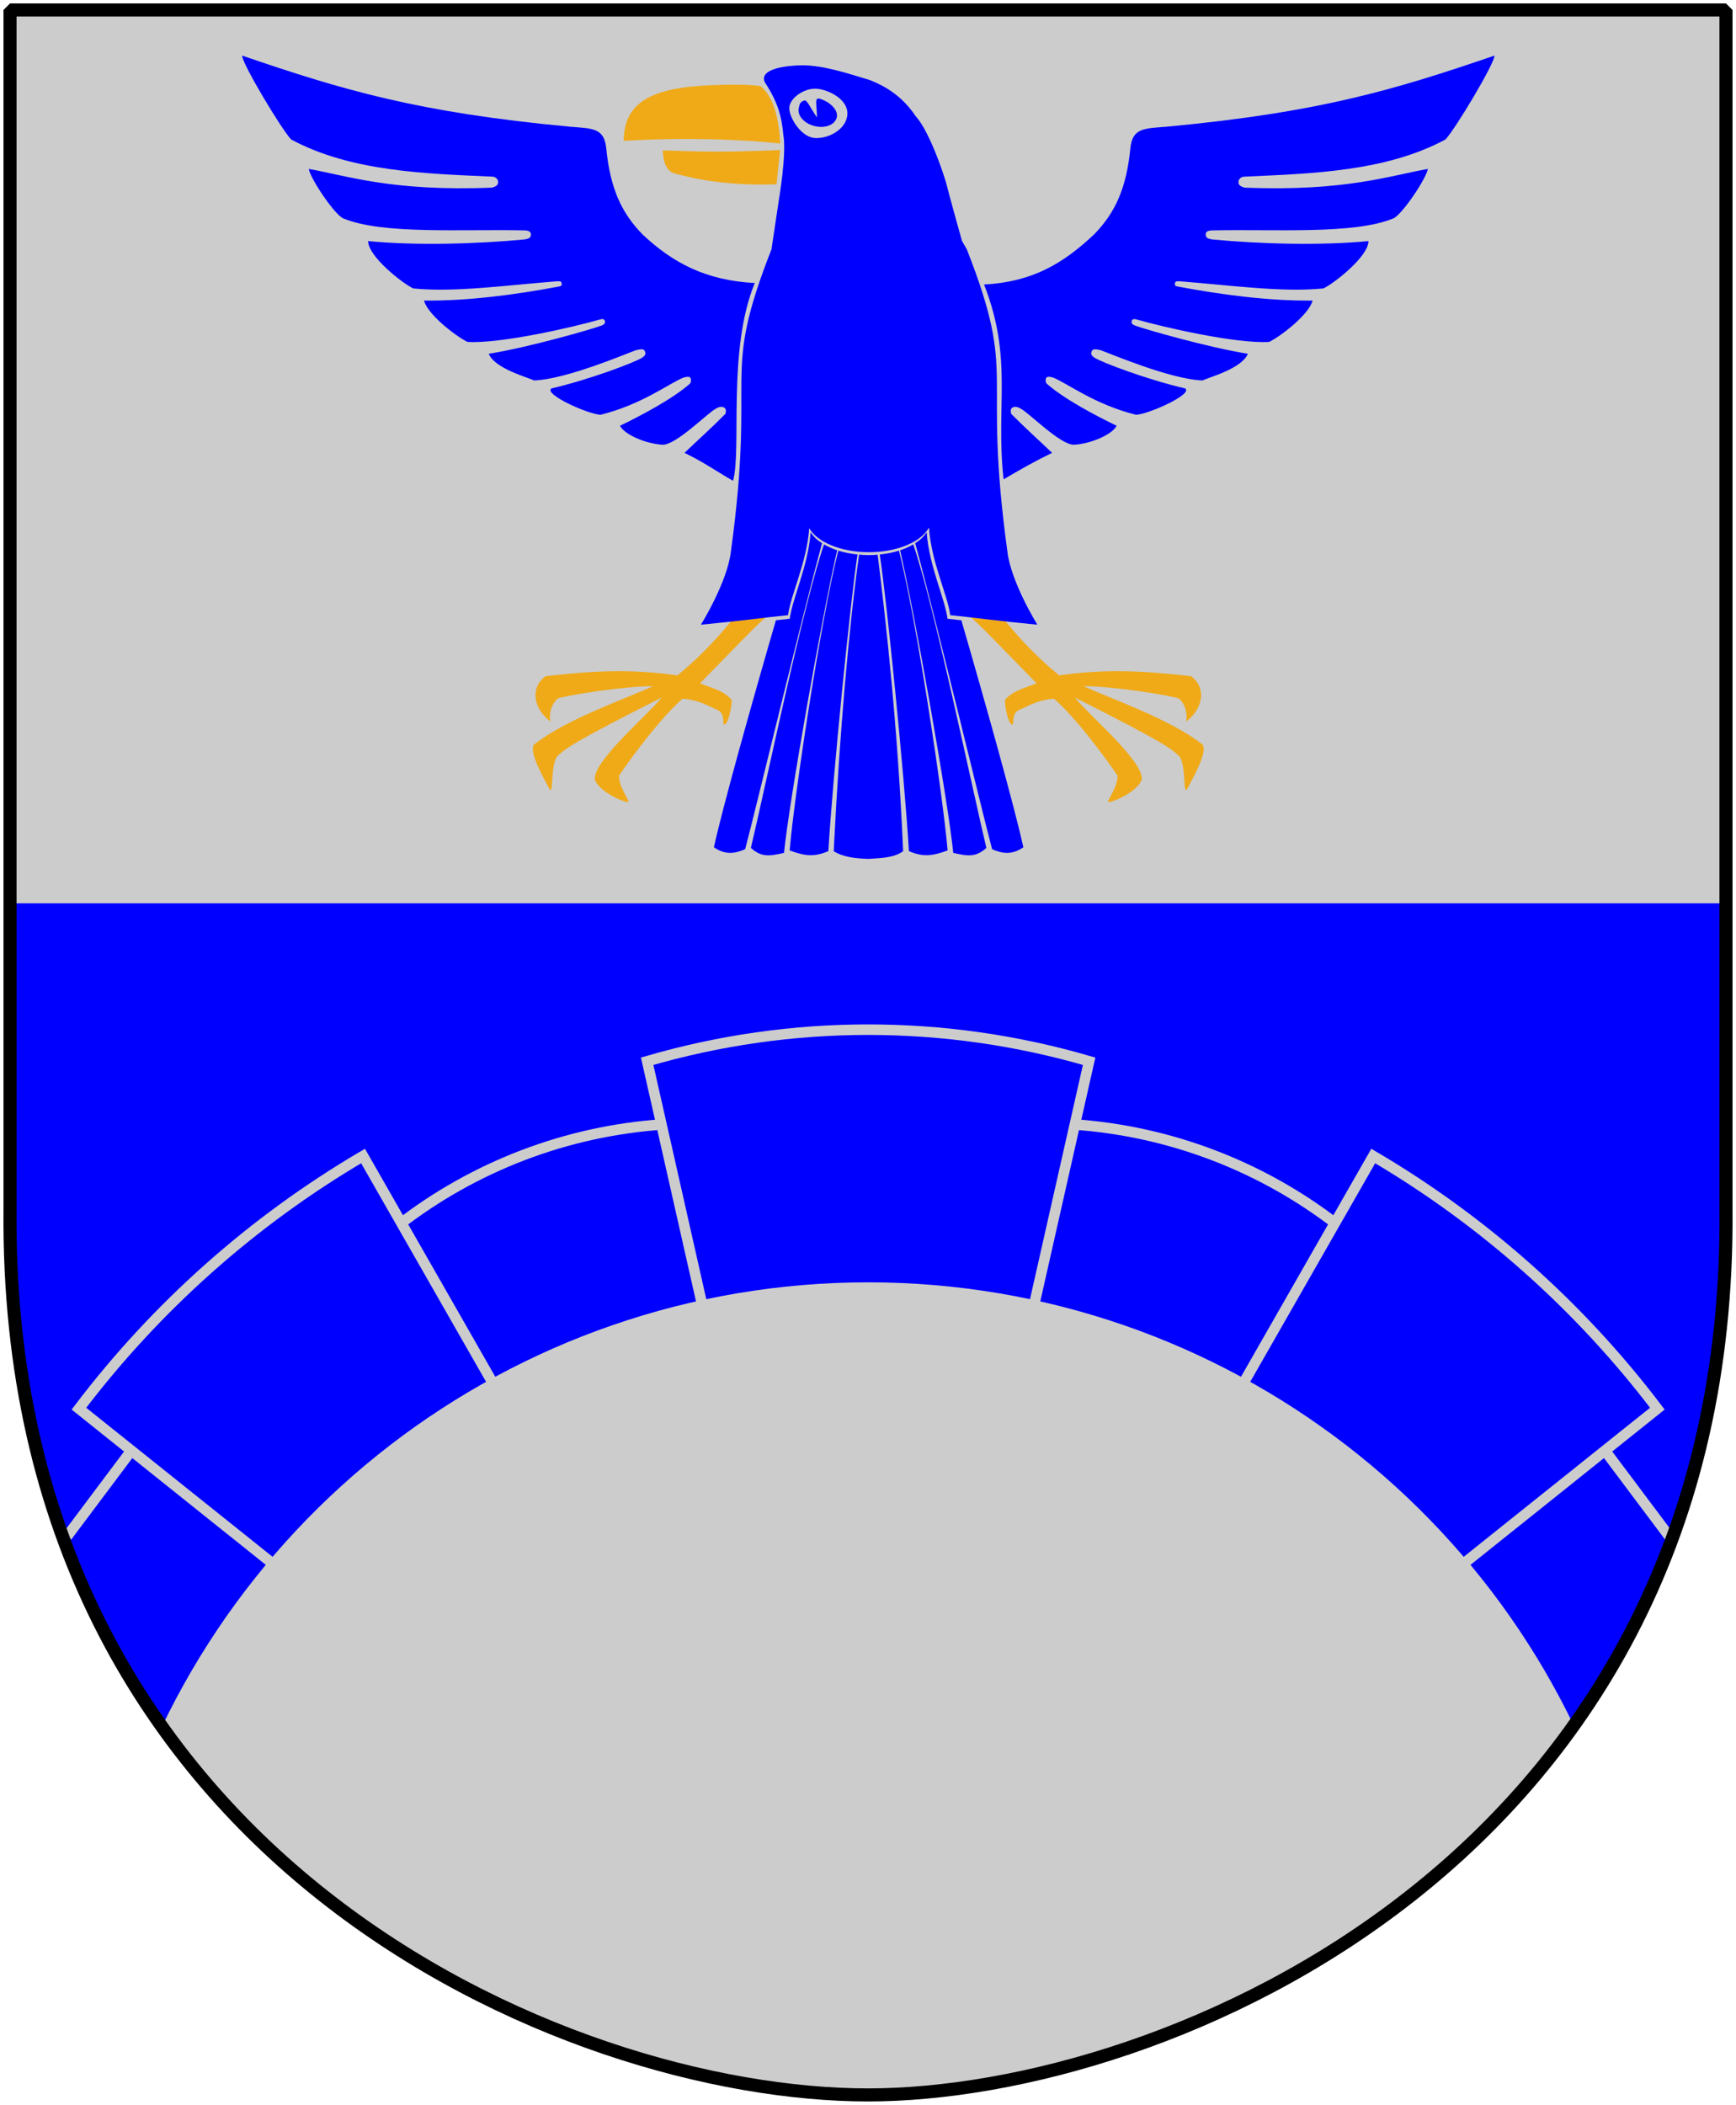 <?xml version="1.0" encoding="UTF-8" standalone="no"?>
<!-- Created with Inkscape (http://www.inkscape.org/) -->
<svg
   xmlns:svg="http://www.w3.org/2000/svg"
   xmlns="http://www.w3.org/2000/svg"
   xmlns:xlink="http://www.w3.org/1999/xlink"
   version="1.0"
   width="251"
   height="304.2"
   id="svg4166">
  <defs
     id="defs4168">
    <clipPath
       id="clipPath2613">
      <path
         d="M 249.551,1.44 L 1.45,1.44 L 1.45,174.936 C 0.682,268.657 81.739,302.756 125.5,302.756 C 168.494,302.756 250.318,268.657 249.551,174.936 L 249.551,1.44 z"
         id="path2615"
         style="fill:#cccccc;fill-opacity:1;stroke:none" />
    </clipPath>
  </defs>
  <path
     d="M 249.551,1.44 L 1.45,1.44 L 1.45,174.936 C 0.682,268.657 81.739,302.756 125.5,302.756 C 168.494,302.756 250.318,268.657 249.551,174.936 L 249.551,1.44 z"
     id="Shield"
     style="fill:#cccccc;fill-opacity:1;stroke:none" />
  <g
     transform="translate(-2.9951087e-5,0)"
     clip-path="url(#clipPath2613)"
     id="Bridge">
    <g
       transform="matrix(1.115,0,0,1.115,-14.412,-16.292)"
       id="g2378">
      <path
         d="M -48.477,131.696 L -48.477,254.756 L 299.477,254.756 L 299.477,131.696 L -48.477,131.696 z"
         id="path2380"
         style="fill:#0000ff;fill-opacity:1;fill-rule:evenodd;stroke:none;stroke-width:10;stroke-linecap:butt;stroke-linejoin:miter;stroke-miterlimit:10" />
      <path
         d="M 223.746,256.55 C 211.998,211.923 171.648,180.819 125.5,180.819 C 79.352,180.819 39.002,211.923 27.255,256.55"
         id="path2382"
         style="fill:#cccccc;fill-opacity:1;fill-rule:evenodd;stroke:none;stroke-width:1.365;stroke-linecap:butt;stroke-linejoin:miter;stroke-miterlimit:10" />
      <g
         transform="translate(-21,-222.8)"
         id="g2384"
         style="stroke:#f0aa18;stroke-opacity:1">
        <path
           d="M 85.551,396.251 C 95.441,388.566 107.397,384.006 119.892,383.151"
           id="path2386"
           style="fill:none;fill-rule:evenodd;stroke:#cccccc;stroke-width:1.365;stroke-linecap:butt;stroke-linejoin:miter;stroke-miterlimit:10;stroke-opacity:1" />
        <path
           d="M 207.449,396.251 C 197.559,388.566 185.603,384.006 173.108,383.151"
           id="path2388"
           style="fill:none;fill-rule:evenodd;stroke:#cccccc;stroke-width:1.365;stroke-linecap:butt;stroke-linejoin:miter;stroke-miterlimit:10;stroke-opacity:1" />
        <path
           d="M 50.802,425.633 L 42.614,436.55"
           id="path2390"
           style="fill:none;fill-rule:evenodd;stroke:#cccccc;stroke-width:1.365;stroke-linecap:butt;stroke-linejoin:miter;stroke-miterlimit:10;stroke-opacity:1" />
        <path
           d="M 242.199,425.633 L 250.386,436.55"
           id="path2392"
           style="fill:none;fill-rule:evenodd;stroke:#cccccc;stroke-width:1.365;stroke-linecap:butt;stroke-linejoin:miter;stroke-miterlimit:10;stroke-opacity:1" />
        <path
           d="M 134.492,448.648 L 117.845,374.964 C 136.559,369.506 156.442,369.506 175.155,374.964 L 158.508,448.648"
           id="path2394"
           style="fill:none;fill-rule:evenodd;stroke:#cccccc;stroke-width:1.365;stroke-linecap:butt;stroke-linejoin:miter;stroke-miterlimit:10;stroke-opacity:1" />
        <path
           d="M 212.998,448.648 L 248.839,419.993 C 238.816,406.775 226.3,395.649 211.997,387.245 L 176.883,448.648"
           id="path2396"
           style="fill:none;fill-rule:evenodd;stroke:#cccccc;stroke-width:1.365;stroke-linecap:butt;stroke-linejoin:miter;stroke-miterlimit:10;stroke-opacity:1" />
        <path
           d="M 80.002,448.648 L 44.161,419.993 C 54.184,406.775 66.7,395.649 81.003,387.245 L 116.117,448.648"
           id="path2398"
           style="fill:none;fill-rule:evenodd;stroke:#cccccc;stroke-width:1.365;stroke-linecap:butt;stroke-linejoin:miter;stroke-miterlimit:10;stroke-opacity:1" />
      </g>
    </g>
  </g>
  <g
     transform="matrix(0.353,0,0,0.353,24.547,-11.878)"
     id="Crow"
     style="fill:#0000ff">
    <g
       transform="matrix(0.985,0,0,1,4.184,0.5)"
       id="Tail">
      <path
         d="M 262.235,251.061 C 261.113,265.267 254.71,277.891 253.547,286.467 C 251.639,286.654 249.739,286.873 247.797,287.092 C 237.884,320.623 225.524,364.11 222.016,380.03 C 226.833,383.296 230.835,382.6 235.016,380.811 C 239.825,362.889 258.022,287.967 266.985,255.561 C 264.923,254.258 263.313,252.718 262.235,251.061 z"
         id="use2579" />
      <path
         d="M 273.735,258.592 C 266.404,287.013 255.29,359.934 253.516,381.311 C 259.689,383.572 263.704,384.129 269.61,381.592 C 271.437,350.779 278.922,277.935 281.735,260.155 C 278.88,259.869 276.176,259.351 273.735,258.592 z"
         id="path2509" />
      <path
         d="M 267.797,256.03 C 259.127,280.676 242.758,358.333 237.391,380.28 C 241.803,384.229 245.22,383.665 251.172,382.311 C 253.238,361.565 267.088,284.696 273.266,258.436 C 271.245,257.776 269.41,256.958 267.797,256.03 z"
         id="path2511" />
      <path
         d="M 282.391,260.217 C 278.407,287.923 274.348,331.651 271.829,381.624 C 276.066,384.213 281.268,384.604 286.266,384.78 C 291.138,384.425 296.679,384.493 300.704,381.624 C 298.502,331.619 293.675,288.335 290.11,260.249 C 288.883,260.348 287.637,260.405 286.36,260.405 C 285.006,260.405 283.688,260.328 282.391,260.217 z"
         id="path2507" />
      <use
         transform="matrix(-1,0,0,1,572.708,0)"
         id="use2595"
         x="0"
         y="0"
         width="603"
         height="763"
         xlink:href="#path2509" />
      <use
         transform="matrix(-1,0,0,1,572.708,0)"
         id="use2597"
         x="0"
         y="0"
         width="603"
         height="763"
         xlink:href="#path2511" />
      <use
         transform="matrix(-1,0,0,1,572.708,0)"
         id="use2593"
         x="0"
         y="0"
         width="603"
         height="763"
         xlink:href="#use2579" />
    </g>
    <path
       d="M 337.724,282.08 C 345.274,292.285 354.442,302.149 364.271,310.144 C 383.73,307.417 398.797,308.285 418.269,310.471 C 424.585,315.039 423.496,323.522 416.358,329.04 C 416.921,325.102 415.645,321.58 413.26,319.597 C 409.707,318.383 387.51,314.645 374.299,314.576 C 385.591,319.762 409.876,328.078 422.971,338.449 C 425.282,341.145 419.456,351.547 416.883,356.354 C 414.818,360.213 416.492,347.918 413.672,343.46 C 410.448,340.353 408.272,338.15 370.742,319.24 C 376.78,326.782 398.669,345.043 398.142,352.734 C 396.574,357.804 385.68,362.405 384.355,362 C 383.656,361.786 388.528,355.465 388.172,351.138 C 381.492,341.422 370.789,327.289 362.213,319.727 C 359.422,319.766 354.565,320.903 349.967,323.399 C 346.641,324.712 345.475,325.138 345.403,330.208 C 343.686,331.121 341.939,323.243 342.096,320.147 C 345.517,316.307 349.609,315.617 355.015,313.38 C 337.128,295.239 327.626,284.777 324.713,284.146 C 324.713,284.146 337.724,282.08 337.724,282.08 z"
       id="Foot-1"
       style="fill:#f0aa18" />
    <path
       d="M 234.491,282.08 C 226.941,292.285 217.772,302.149 207.943,310.144 C 188.484,307.417 173.417,308.285 153.946,310.471 C 147.63,315.039 148.719,323.522 155.857,329.04 C 155.293,325.102 156.569,321.58 158.955,319.597 C 162.508,318.383 184.704,314.645 197.915,314.576 C 186.624,319.762 162.338,328.078 149.244,338.449 C 146.933,341.145 152.759,351.547 155.331,356.354 C 157.397,360.213 155.723,347.918 158.542,343.46 C 161.766,340.353 163.943,338.15 201.473,319.24 C 195.435,326.782 173.546,345.043 174.073,352.734 C 175.641,357.804 186.534,362.405 187.86,362 C 188.559,361.786 183.686,355.465 184.043,351.138 C 190.723,341.422 201.426,327.289 210.001,319.727 C 212.793,319.766 217.65,320.903 222.248,323.399 C 225.573,324.712 226.74,325.138 226.811,330.208 C 228.529,331.121 230.276,323.243 230.119,320.147 C 226.697,316.307 222.606,315.617 217.2,313.38 C 235.087,295.239 244.589,284.777 247.502,284.146 C 247.502,284.146 234.491,282.08 234.491,282.08 z"
       id="Foot-2"
       style="fill:#f0aa18" />
    <path
       d="M 258.797,60.374 C 252.133,60.488 241.225,61.904 243.735,67.342 C 249.337,75.875 250.638,81.72 251.329,89.03 C 252.677,96.832 249.516,115.249 249.516,115.249 L 246.454,135.717 C 225.276,189.652 240.317,182.995 229.829,259.467 C 228.344,272.084 217.547,289.405 217.547,289.405 C 235.004,287.737 243.864,286.415 253.235,285.499 C 254.403,276.884 260.842,264.186 261.922,249.905 C 265.202,255.586 274.906,259.717 286.36,259.717 C 298.004,259.717 307.837,255.451 310.954,249.624 C 310.958,249.646 310.949,249.663 310.954,249.686 C 311.983,264.057 318.498,276.84 319.672,285.499 C 329.043,286.415 337.903,287.737 355.36,289.405 C 355.36,289.405 344.563,272.084 343.079,259.467 C 332.59,182.995 347.631,189.652 326.454,135.717 L 324.485,132.311 C 322.717,125.92 319.586,114.893 317.922,108.249 C 314.066,95.791 309.247,85.279 305.516,81.217 C 300.675,74.059 294.63,69.511 286.672,66.405 C 278.017,63.808 267.891,60.346 258.797,60.374 z"
       id="Body" />
    <path
       d="M 29.625,56.408 C 29.625,59.711 45.53,86.231 49.672,90.723 C 74.195,103.965 104.909,104.732 132.039,105.968 C 133.293,105.945 134.474,106.913 134.496,108.146 C 134.52,109.44 133.628,109.972 132.067,110.463 C 90.586,112.14 72.049,105.413 56.904,102.813 C 57.759,107.131 67.887,122.096 71.255,123.139 C 87.36,129.722 119.468,127.391 145.525,127.97 C 147.044,128.109 147.955,128.442 147.926,129.729 C 147.895,131.105 146.885,131.331 145.497,131.655 C 125.905,133.538 100.721,134.248 81.251,132.353 C 81.221,138.564 95.12,149.534 99.707,151.73 C 116.638,153.434 137.927,150.417 158.704,148.799 C 159.712,148.803 160.324,148.72 160.463,149.497 C 160.797,150.749 160.105,150.698 159.541,150.921 C 141.627,154.312 121.968,156.911 104.146,156.7 C 105.434,162.037 116.212,170.695 121.876,173.621 C 135.5,174.496 165.917,167.413 175.819,164.546 C 176.718,164.284 177.9,163.971 178.192,164.965 C 178.504,166.022 177.944,166.434 176.964,166.892 C 173.424,168.283 146.694,175.964 130.643,178.479 C 133.135,184.589 146.554,188.093 149.183,189.396 C 162.285,189.043 188.039,177.995 190.98,176.999 C 192.068,176.816 193.954,176.156 194.526,177.306 C 195.203,178.665 194.591,179.301 193.549,180.042 C 190.316,182.136 171.367,189.198 156.358,192.663 C 152.915,194.924 170.846,203.078 176.405,203.468 C 193.432,199.277 204.776,190.423 210.385,188.251 C 211.34,187.909 212.694,187.713 213.122,188.195 C 213.479,188.528 213.737,189.846 213.01,190.764 C 205.775,197.078 192.927,203.838 184.391,207.963 C 186.309,211.616 194.849,215.263 201.73,215.725 C 207.124,216.088 220.443,202.636 223.397,201.123 C 224.655,200.31 225.831,199.932 226.915,200.425 C 227.73,200.795 227.983,201.675 227.585,203.077 C 222.094,208.641 215.871,214.213 210.832,219.048 C 219.24,223.194 222.059,225.474 230.701,230.494 C 234.348,217.605 228.236,177.15 239.61,149.519 C 219.545,148.471 206.056,141.278 193.661,129.645 C 184.942,120.741 180.379,110.635 178.779,94.381 C 177.936,85.821 172.893,86.295 163.757,85.502 C 101.773,79.71 70.944,70.556 29.625,56.408 z"
       id="Wing-1" />
    <path
       d="M 542.597,56.408 C 542.597,59.711 526.692,86.231 522.55,90.723 C 498.027,103.965 467.313,104.732 440.183,105.968 C 438.929,105.945 437.748,106.913 437.726,108.146 C 437.702,109.44 438.594,109.972 440.155,110.463 C 481.636,112.14 500.173,105.413 515.318,102.813 C 514.463,107.131 504.335,122.096 500.967,123.139 C 484.862,129.722 452.754,127.391 426.697,127.97 C 425.178,128.109 424.267,128.442 424.296,129.729 C 424.327,131.105 425.337,131.331 426.725,131.655 C 446.317,133.538 471.501,134.248 490.971,132.353 C 491.001,138.564 477.102,149.534 472.516,151.73 C 455.584,153.434 434.295,150.417 413.518,148.799 C 412.51,148.803 411.898,148.72 411.759,149.497 C 411.425,150.749 412.117,150.698 412.681,150.921 C 430.595,154.312 450.254,156.911 468.076,156.7 C 466.788,162.037 456.01,170.695 450.346,173.621 C 436.722,174.496 406.305,167.413 396.403,164.546 C 395.504,164.284 394.323,163.971 394.03,164.965 C 393.718,166.022 394.278,166.434 395.258,166.892 C 398.798,168.283 425.528,175.964 441.579,178.479 C 439.087,184.589 425.669,188.093 423.04,189.396 C 409.937,189.043 384.183,177.995 381.242,176.999 C 380.154,176.816 378.268,176.156 377.696,177.306 C 377.019,178.665 377.631,179.301 378.673,180.042 C 381.906,182.136 400.855,189.198 415.864,192.663 C 419.307,194.924 401.376,203.078 395.817,203.468 C 378.79,199.277 367.446,190.423 361.837,188.251 C 360.882,187.909 359.528,187.713 359.1,188.195 C 358.743,188.528 358.485,189.846 359.212,190.764 C 366.447,197.078 379.295,203.838 387.831,207.963 C 385.913,211.616 377.373,215.263 370.492,215.725 C 365.098,216.088 351.779,202.636 348.826,201.123 C 347.567,200.31 346.391,199.932 345.307,200.425 C 344.492,200.795 344.24,201.675 344.637,203.077 C 350.128,208.641 356.351,214.213 361.39,219.048 C 352.982,223.194 350.163,224.865 341.521,229.885 C 338.178,199.648 345.507,180.802 333.525,150.128 C 353.59,149.08 366.166,141.278 378.561,129.645 C 387.28,120.741 391.843,110.635 393.443,94.381 C 394.286,85.821 399.329,86.295 408.465,85.502 C 470.449,79.71 501.278,70.556 542.597,56.408 z"
       id="Wing-2" />
    <path
       d="M 241.936,68.884 C 237.313,68.187 229.338,68.204 221.516,68.537 C 197.321,69.567 186.026,75.484 185.919,91.334 C 185.919,91.334 217.532,89.004 250.063,92.413 C 249.192,75.501 244.146,70.726 241.936,68.884 z"
       id="Beak-1"
       style="fill:#f0aa18" />
    <path
       d="M 249.985,95.079 C 224.567,96.13 217.448,95.708 201.925,95.209 C 202.09,98.873 202.851,103.928 207.22,104.777 C 208.764,105.077 224.054,110.047 248.525,109.085 L 249.985,95.079 z"
       id="Beak-2"
       style="fill:#f0aa18" />
    <path
       d="M 264.507,69.961 C 269.378,70.096 277.811,74.132 277.54,80.348 C 277.264,86.661 269.631,90.578 264.121,90.145 C 258.516,89.704 253.753,81.805 253.736,77.957 C 253.718,74.016 259.539,69.824 264.507,69.961 z"
       id="Eye-1"
       style="fill:#cccccc" />
    <path
       d="M 265.812,73.969 C 265.751,73.953 265.695,74.025 265.625,74.031 C 265.428,74.048 265.203,74.067 265.094,74.188 C 264.946,74.35 264.914,74.506 264.875,74.656 C 264.797,74.957 264.783,75.291 264.781,75.688 C 264.777,76.481 264.857,77.496 264.938,78.531 C 265.018,79.566 265.089,80.594 265.094,81.344 C 265.095,81.483 265.067,81.54 265.062,81.656 C 264.946,81.507 264.858,81.39 264.719,81.188 C 264.249,80.502 263.658,79.562 263.094,78.625 C 262.53,77.688 261.983,76.734 261.5,76.031 C 261.259,75.68 261.029,75.413 260.812,75.188 C 260.704,75.075 260.612,74.96 260.469,74.875 C 260.325,74.79 260.09,74.711 259.812,74.812 C 258.973,75.118 258.439,75.524 258.156,76.062 C 257.873,76.601 257.821,77.133 257.656,77.781 C 257.255,79.359 257.831,80.988 259,82.312 C 260.169,83.637 261.935,84.717 264.031,85.25 C 266.127,85.783 268.184,85.699 269.844,85.094 C 271.504,84.489 272.786,83.328 273.188,81.75 C 273.606,80.104 272.725,78.387 271.312,77 C 269.9,75.613 267.912,74.502 265.812,73.969 z"
       id="Eye-2" />
  </g>
  <path
     d="M 249.551,1.44 L 1.45,1.44 L 1.45,174.936 C 0.682,268.657 81.739,302.756 125.5,302.756 C 168.494,302.756 250.318,268.657 249.551,174.936 L 249.551,1.44 z"
     id="Frame"
     style="fill:none;fill-opacity:0;stroke:#000000;stroke-width:1.888;stroke-linejoin:bevel" />
</svg>
